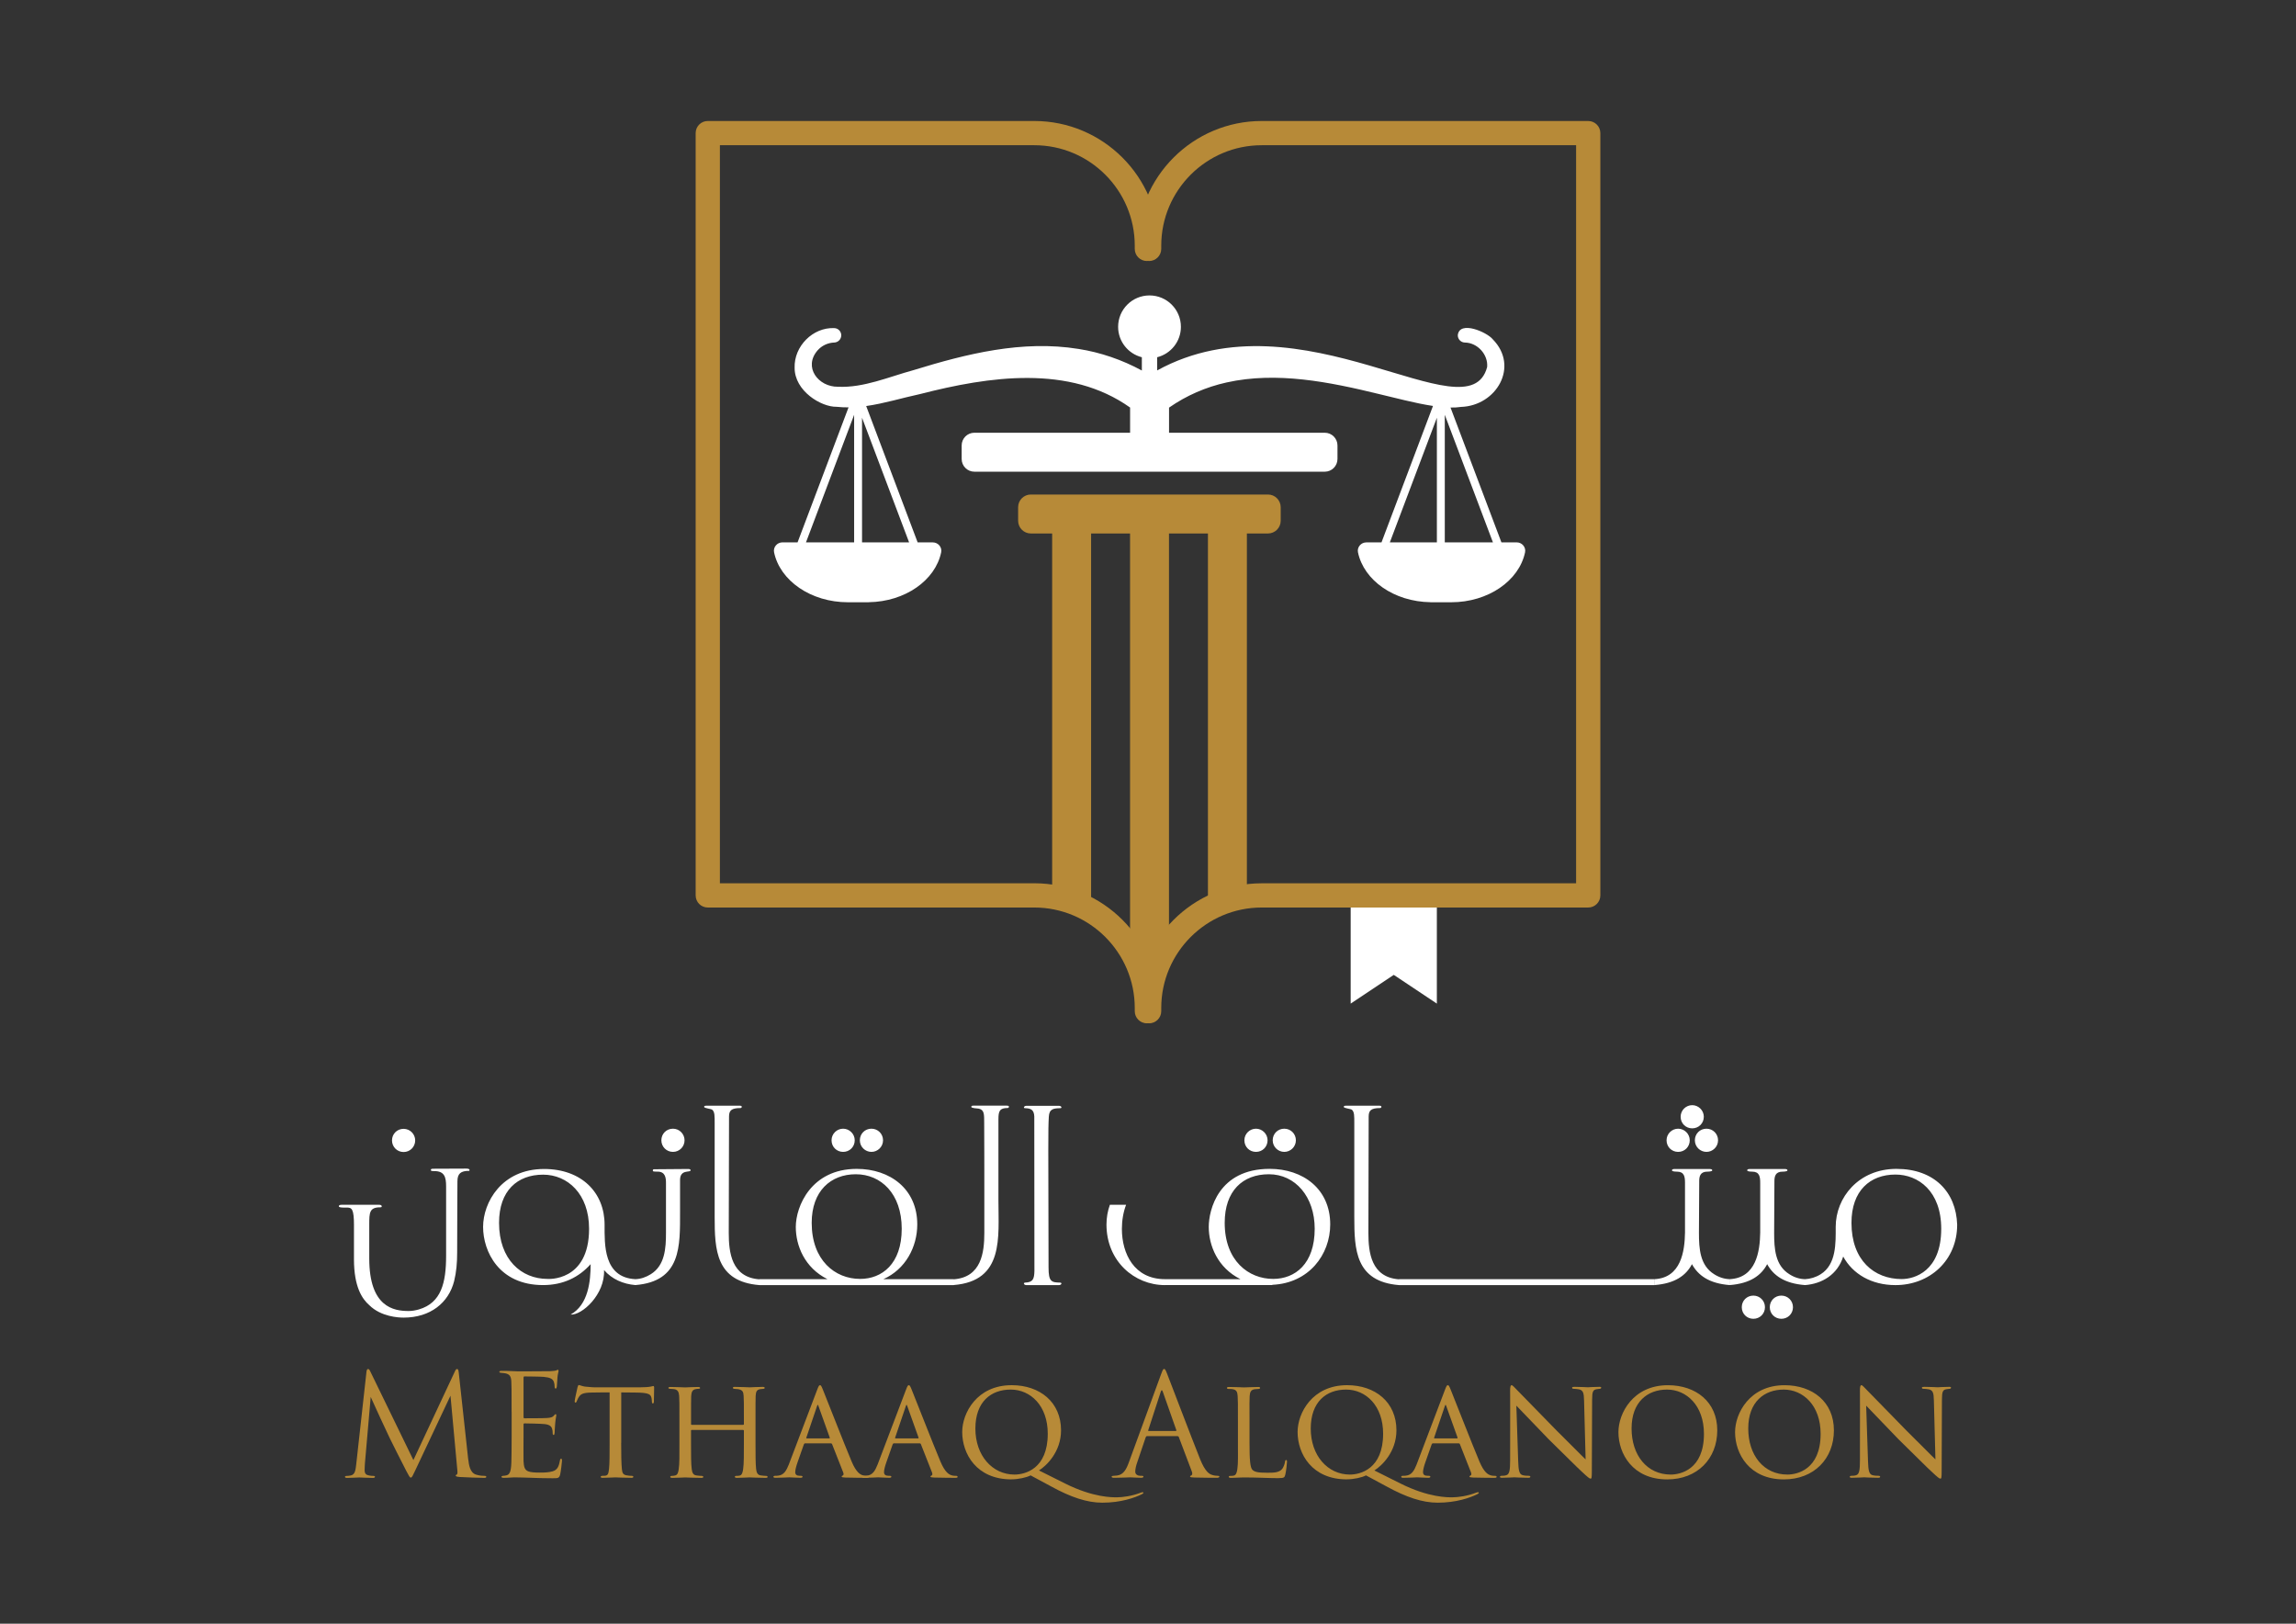 <?xml version="1.0" encoding="UTF-8"?>
<svg id="Layer_1" data-name="Layer 1" xmlns="http://www.w3.org/2000/svg" viewBox="0 0 841.89 595.28">
  <rect x="0" y="0" width="841.89" height="595.28" fill="#333333" stroke="none"/>
  <defs>
    <style>
      .cls-1 {
        fill: #fff;
      }

      .cls-2 {
        fill: #b78a38;
      }
    </style>
  </defs>
  <g>
    <polygon class="cls-1" points="526.86 367.94 511.06 357.41 495.26 367.94 495.26 328.27 526.86 328.27 526.86 367.94"/>
    <path class="cls-2" d="M420.53,375.16c-2.45,0-4.44-1.99-4.44-4.44v-1.17c0-20.31-16.53-36.84-36.84-36.84h-119.73c-2.45,0-4.44-1.99-4.44-4.44V48.8c0-2.45,1.99-4.44,4.44-4.44h119.73c25.21,0,45.72,20.51,45.72,45.72v1.17c0,2.45-1.99,4.44-4.44,4.44s-4.44-1.99-4.44-4.44v-1.17c0-20.31-16.53-36.84-36.84-36.84h-115.28v270.58h115.28c25.21,0,45.72,20.51,45.72,45.72v1.17c0,2.45-1.99,4.44-4.44,4.44"/>
    <path class="cls-2" d="M421.36,375.16c-2.45,0-4.44-1.99-4.44-4.44v-1.17c0-25.21,20.51-45.72,45.72-45.72h115.28V53.24h-115.28c-20.31,0-36.84,16.53-36.84,36.84v1.17c0,2.45-1.99,4.44-4.44,4.44s-4.44-1.99-4.44-4.44v-1.17c0-25.21,20.51-45.72,45.72-45.72h119.73c2.45,0,4.44,1.99,4.44,4.44v279.47c0,2.45-1.99,4.44-4.44,4.44h-119.73c-20.31,0-36.84,16.53-36.84,36.84v1.17c0,2.45-1.99,4.44-4.44,4.44"/>
    <path class="cls-2" d="M378,195.58h7.8v135.32h14.28v-135.32h14.28v157.31h14.28v-157.31h14.28v135.32h14.28v-135.32h7.74c2.57,0,4.66-2.09,4.66-4.66v-4.96c0-2.57-2.09-4.66-4.66-4.66h-86.96c-2.57,0-4.66,2.09-4.66,4.66v4.96c0,2.57,2.09,4.66,4.66,4.66"/>
    <path class="cls-1" d="M556.09,198.85h-5.57s0-.03,0-.05l-18.65-49.39c1.37.02,2.66-.04,3.84-.23,12.98-.42,21.45-14.8,11.66-24.78-2.12-2.64-12.2-7.03-12.83-1.54-.04,1.46,1.11,2.68,2.57,2.72,4.67.05,8.61,4.43,8.19,8.99-6.9,25.91-68.02-27.87-120.99,1.23v-4.83c4.99-1.25,8.7-5.76,8.7-11.15,0-6.35-5.15-11.51-11.51-11.51s-11.51,5.15-11.51,11.51c0,5.38,3.7,9.89,8.7,11.15v4.87c-7.25-3.94-15.16-6.65-23.18-7.91-20.74-3.36-41.2,1.82-60.56,7.77-9.07,2.47-18.3,6.54-27.67,6.09-7.23.1-12.85-7.2-7.47-13.36,1.51-1.71,3.73-2.78,6.09-2.85,1.38-.05,2.52-1.16,2.57-2.57.04-1.46-1.11-2.68-2.57-2.72-7.84-.34-14.79,6.65-14.53,14.56-.02,8.48,9.7,14.4,15.4,14.29,1.47.16,2.92.22,4.37.21l-18.67,49.44s0,.03,0,.05h-5.57c-1.94,0-3.46,1.77-3.06,3.67,2.18,10.38,13.48,18.29,27.09,18.29h7.59v-.02c13.38-.19,24.43-8.02,26.58-18.27.4-1.9-1.13-3.66-3.06-3.66h-5.58s0-.03,0-.05l-18.85-49.94c6.68-.94,13.2-2.99,19.76-4.39,25.35-6.52,54.75-10.87,77.01,4.94v9.24h-57.1c-2.58,0-4.66,2.09-4.66,4.66v4.96c0,2.57,2.09,4.66,4.66,4.66h128.48c2.57,0,4.66-2.09,4.66-4.66v-4.96c0-2.57-2.09-4.66-4.66-4.66h-57.1v-9.21c6.32-4.41,13.49-7.55,21.17-9.24,18.32-4.06,37.55-.2,55.84,4.27,5.86,1.36,13.18,3.37,19.77,4.36l-18.86,49.97s0,.03,0,.05h-5.58c-1.94,0-3.46,1.76-3.06,3.66,2.15,10.25,13.2,18.08,26.58,18.27v.02h7.59c13.61,0,24.9-7.91,27.09-18.29.4-1.9-1.12-3.67-3.06-3.67M295.53,198.85l17.66-46.77v46.77h-17.66ZM318.49,198.85h-2.4v-45.7l17.26,45.7h-14.86ZM524.48,198.85h-14.86l17.25-45.7v45.7h-2.4ZM530.5,198.85h-.73v-46.77l17.66,46.77h-16.93Z"/>
  </g>
  <g>
    <path class="cls-2" d="M171.72,535.11c.21,1.87.57,4.77,2.8,5.5,1.5.47,2.7.47,3.21.47.26,0,.57.05.57.31,0,.31-.16.41-.78.41-1.14,0-7.05-.16-8.97-.31-1.19-.1-1.45-.26-1.45-.52,0-.21.1-.26.36-.36.36-.16.31-.93.21-1.87l-2.49-27.06-12.86,27.27c-1.09,2.28-1.24,2.75-1.71,2.75-.36,0-.62-.52-1.61-2.38-1.35-2.54-5.81-11.51-6.07-12.03-.47-.93-6.43-13.74-7-15.14l-2.13,24.42c-.05.83-.1,1.56-.1,2.44,0,1.3.62,1.71,1.4,1.87.88.21,1.56.21,1.87.21s.52.1.52.26c0,.36-.26.47-.78.47-1.92,0-4.56-.16-4.98-.16-.47,0-2.96.16-4.36.16-.52,0-.88-.05-.88-.41,0-.21.26-.31.52-.31.41,0,.78,0,1.56-.16,1.71-.31,1.81-2.18,2.07-4.3l3.73-33.7c.05-.57.26-1.04.57-1.04s.52.21.78.78l15.86,32.61,15.24-32.56c.21-.47.41-.83.78-.83s.52.41.62,1.4l3.47,31.83Z"/>
    <path class="cls-2" d="M187.59,517.63c0-8.09,0-9.54-.1-11.2-.1-1.76-.52-2.59-2.23-2.96-.36-.1-1.04-.1-1.5-.16-.36-.05-.67-.1-.67-.31,0-.31.26-.41.83-.41,1.19,0,2.59,0,5.86.16.36,0,10.68,0,11.87-.05,1.14-.05,2.07-.16,2.38-.31.31-.16.41-.21.57-.21s.21.21.21.47c0,.36-.31.98-.41,2.44-.05.78-.1,1.76-.21,3.11-.05.52-.21.88-.41.88-.31,0-.41-.26-.41-.67,0-.67-.1-1.3-.26-1.71-.36-1.19-1.45-1.71-3.73-1.92-.88-.1-6.53-.16-7.1-.16-.21,0-.31.16-.31.52v14.31c0,.36.05.52.31.52.67,0,7.05,0,8.24-.1,1.4-.1,2.07-.26,2.59-.88.26-.31.41-.52.62-.52.16,0,.26.1.26.41s-.26,1.19-.41,2.9c-.16,1.61-.16,2.8-.21,3.53-.05.52-.16.78-.36.78-.31,0-.36-.41-.36-.83,0-.47-.05-.99-.21-1.45-.21-.78-.83-1.5-2.7-1.71-1.4-.16-6.53-.26-7.41-.26-.26,0-.36.16-.36.36v4.56c0,1.76-.05,7.78,0,8.87.1,2.13.41,3.27,1.71,3.78.88.36,2.28.47,4.3.47,1.56,0,3.27-.05,4.67-.47,1.66-.52,2.23-1.61,2.64-3.84.1-.57.21-.78.47-.78.31,0,.31.41.31.78,0,.41-.41,3.94-.67,5.03-.36,1.35-.78,1.35-2.8,1.35-3.84,0-5.55-.1-7.57-.16-2.07-.05-4.46-.16-6.48-.16-1.24,0-2.49.21-3.84.16-.57,0-.83-.1-.83-.41,0-.16.26-.26.57-.31.52-.05.83-.05,1.19-.16,1.09-.26,1.76-.99,1.87-4.87.05-2.02.1-4.67.1-9.28v-9.13Z"/>
    <path class="cls-2" d="M227.77,528.99c0,3.99.05,7.67.26,9.59.16,1.24.26,1.97,1.56,2.28.62.16,1.61.21,2.02.21s.62.16.62.31c0,.26-.16.41-.67.41-2.64,0-5.7-.16-5.91-.16s-3.27.16-4.61.16c-.57,0-.78-.1-.78-.36,0-.16.16-.36.57-.36s.73,0,1.14-.05c.98-.16,1.14-.78,1.35-2.54.21-1.87.21-5.6.21-9.49v-18.51c-1.71,0-4.46,0-6.53.05-3.32.05-4.04.57-4.77,1.66-.47.73-.67,1.35-.78,1.61-.16.36-.26.41-.47.41s-.26-.21-.26-.47c-.05-.31.73-3.73,1.04-5.13.16-.62.31-.83.47-.83.36,0,1.35.47,2.28.57,1.81.21,3.27.26,3.32.26h17.01c1.45,0,3.01-.1,3.73-.26.67-.16.83-.21.98-.21.21,0,.31.26.31.47,0,1.45-.1,4.87-.1,5.29,0,.47-.21.62-.36.62-.26,0-.36-.21-.36-.62,0-.16,0-.21-.05-.73-.21-2.07-.88-2.59-6.12-2.64-1.97,0-3.58-.05-5.08-.05v18.51Z"/>
    <path class="cls-2" d="M272.46,522.35c.16,0,.31,0,.31-.26v-.93c0-6.84,0-8.04-.1-9.44-.1-1.4-.31-2.13-2.02-2.44-.36-.05-.88-.1-1.3-.1-.36,0-.62-.16-.62-.36,0-.31.26-.36.73-.36,2.18,0,5.24.16,5.44.16s3.11-.16,4.67-.16c.52,0,.83.05.83.36,0,.16-.16.36-.57.36-.31,0-.73.05-1.04.1-1.4.21-1.61,1.04-1.71,2.49-.05,1.4-.05,2.59-.05,9.44v7.78c0,4.25,0,7.62.21,9.49.16,1.24.41,2.28,1.76,2.44.67.1,1.35.16,1.81.16.41,0,.67.16.67.36,0,.26-.26.36-.78.36-2.59,0-5.6-.16-5.86-.16-.21,0-3.21.16-4.61.16-.52,0-.78-.1-.78-.41,0-.16.16-.31.57-.31s.78,0,1.19-.1c.88-.16,1.14-1.3,1.3-2.49.26-1.87.26-5.13.26-9.33v-4.61c0-.21-.16-.31-.31-.31h-18.82c-.16,0-.26.05-.26.31v4.61c0,4.2,0,7.57.26,9.44.16,1.14.41,2.18,1.76,2.33.67.1,1.45.16,1.87.16.36,0,.62.16.62.36s-.21.36-.67.36c-2.64,0-5.7-.16-5.96-.16-.16,0-3.32.16-4.67.16-.52,0-.83-.1-.83-.36,0-.16.1-.36.57-.36.41,0,.83-.05,1.24-.16.93-.21,1.14-1.19,1.3-2.33.31-1.87.26-5.34.26-9.59v-7.67c0-6.84,0-8.19-.1-9.59-.1-1.35-.47-2.33-1.97-2.49-.47-.05-.99-.1-1.4-.1-.36,0-.57-.16-.57-.31,0-.31.26-.36.78-.36,2.23,0,4.72.16,5.39.16.21,0,3.21-.16,4.67-.16.52,0,.78.1.78.36,0,.21-.21.31-.52.31s-.47,0-1.04.1c-1.3.21-1.61,1.09-1.71,2.54-.05,1.4-.05,2.54-.05,9.38v.93c0,.26.16.26.31.26h18.77Z"/>
    <path class="cls-2" d="M295.27,529.14c-.26,0-.41.16-.52.41l-2.28,6.48c-.52,1.45-.88,2.85-.88,3.68,0,.93.57,1.35,1.71,1.35h.36c.47,0,.62.16.62.36,0,.26-.41.36-.78.36-1.14,0-3.53-.16-4.1-.16-.52,0-2.8.16-4.98.16-.57,0-.83-.1-.83-.36,0-.21.21-.36.62-.36.26,0,.73,0,1.04-.05,2.23-.21,3.11-1.92,3.99-4.1l10.37-27.32c.57-1.5.73-1.76,1.09-1.76.26,0,.47.21,1.04,1.66.73,1.71,7.78,19.81,10.52,26.29,1.71,4.1,3.21,4.77,3.94,5.03.67.26,1.4.26,1.76.26s.62.1.62.36-.21.36-.78.36c-.52,0-4.41,0-7.88-.1-.99-.05-1.3-.1-1.3-.36,0-.16.16-.31.36-.36.21-.1.52-.36.21-1.14l-4.1-10.42c-.1-.16-.21-.26-.41-.26h-9.44ZM304.08,527.33c.21,0,.21-.16.16-.31l-4.1-11.46c-.26-.73-.31-.73-.57,0l-3.89,11.46c-.1.21,0,.31.1.31h8.3Z"/>
    <path class="cls-2" d="M327.83,529.14c-.26,0-.41.16-.52.41l-2.28,6.48c-.52,1.45-.88,2.85-.88,3.68,0,.93.57,1.35,1.71,1.35h.36c.47,0,.62.16.62.36,0,.26-.41.36-.78.36-1.14,0-3.53-.16-4.1-.16-.52,0-2.8.16-4.98.16-.57,0-.83-.1-.83-.36,0-.21.21-.36.62-.36.26,0,.73,0,1.04-.05,2.23-.21,3.11-1.92,3.99-4.1l10.37-27.32c.57-1.5.73-1.76,1.09-1.76.26,0,.47.21,1.04,1.66.73,1.71,7.78,19.81,10.52,26.29,1.71,4.1,3.21,4.77,3.94,5.03.67.26,1.4.26,1.76.26s.62.1.62.36-.21.36-.78.36c-.52,0-4.41,0-7.88-.1-.99-.05-1.3-.1-1.3-.36,0-.16.16-.31.36-.36.21-.1.52-.36.21-1.14l-4.1-10.42c-.1-.16-.21-.26-.41-.26h-9.44ZM336.64,527.33c.21,0,.21-.16.16-.31l-4.1-11.46c-.26-.73-.31-.73-.57,0l-3.89,11.46c-.1.21,0,.31.1.31h8.3Z"/>
    <path class="cls-2" d="M370.86,542.36c-12.81,0-18.04-9.38-18.04-17.37,0-6.9,5.34-17.16,18.15-17.16,10.32,0,18.09,6.22,18.09,16.54,0,7.98-5.44,13.07-8.09,14.72l9.64,4.82c10.37,5.18,17.37,5.03,18.92,5.03,2.13,0,5.6-.47,8.76-1.71.26-.1.57-.16.67-.16.21,0,.31.05.31.21s-.26.36-.57.52c-2.59,1.3-7.73,3.11-14.52,3.11-5.6,0-11.56-2.02-18.66-5.91l-7.62-4.1c-1.45.78-4.51,1.45-7.05,1.45ZM384.19,525.62c0-10.27-6.33-16.18-13.58-16.18s-12.96,4.46-12.96,14.31,6.17,16.85,14.36,16.85c3.73,0,12.18-1.97,12.18-14.98Z"/>
    <path class="cls-2" d="M420.63,526.5c-.26,0-.41.16-.52.41l-3.11,9.18c-.47,1.3-.73,2.54-.73,3.47,0,1.04.99,1.5,1.87,1.5h.47c.52,0,.67.1.67.31,0,.31-.47.41-.93.41-1.24,0-3.32-.16-3.89-.16s-3.42.16-5.86.16c-.67,0-.99-.1-.99-.41,0-.21.26-.31.73-.31.36,0,.83-.05,1.24-.1,2.38-.31,3.42-2.28,4.36-4.87l11.77-32.2c.62-1.71.83-2.02,1.14-2.02s.52.26,1.14,1.87c.78,1.97,8.92,23.38,12.08,31.26,1.87,4.61,3.37,5.44,4.46,5.75.78.26,1.61.31,2.02.31.31,0,.57.05.57.31,0,.31-.47.41-1.04.41-.78,0-4.56,0-8.14-.1-.99-.05-1.56-.05-1.56-.36,0-.21.16-.31.36-.36.31-.1.62-.57.31-1.4l-4.82-12.75c-.1-.21-.21-.31-.47-.31h-11.15ZM431.11,524.63c.26,0,.26-.16.21-.36l-4.93-14c-.26-.78-.52-.78-.78,0l-4.56,14c-.1.26,0,.36.16.36h9.9Z"/>
    <path class="cls-2" d="M458.17,529.09c0,5.96.21,8.97,1.09,9.8.83.73,1.87,1.04,5.44,1.04,2.28,0,4.36,0,5.5-1.45.52-.78.88-1.81.99-2.59.05-.41.16-.62.41-.62.21,0,.31.16.31.67s-.31,3.47-.62,4.67c-.31,1.04-.26,1.3-2.75,1.3-3.53,0-7.41-.26-12.6-.26-1.71,0-2.75.16-4.56.16-.52,0-.83-.1-.83-.41,0-.16.16-.31.57-.31s.83,0,1.24-.1c.88-.16,1.19-1.19,1.35-2.44.31-1.97.21-5.55.21-9.54v-7.78c0-6.84,0-7.98-.1-9.38-.1-1.45-.31-2.38-2.07-2.59-.31-.05-.88-.05-1.3-.05-.36,0-.57-.16-.57-.36,0-.26.26-.36.78-.36,2.18,0,5.29.16,5.39.16.73,0,3.89-.16,5.34-.16.52,0,.67.16.67.36s-.26.36-.57.36c-.36,0-.88.05-1.4.1-1.45.21-1.76,1.04-1.87,2.54-.1,1.4-.05,2.54-.05,9.38v7.88Z"/>
    <path class="cls-2" d="M493.84,542.36c-12.81,0-18.04-9.38-18.04-17.37,0-6.9,5.34-17.16,18.15-17.16,10.32,0,18.09,6.22,18.09,16.54,0,7.98-5.44,13.07-8.09,14.72l9.64,4.82c10.37,5.18,17.37,5.03,18.92,5.03,2.13,0,5.6-.47,8.76-1.71.26-.1.57-.16.67-.16.21,0,.31.05.31.21s-.26.36-.57.52c-2.59,1.3-7.73,3.11-14.52,3.11-5.6,0-11.56-2.02-18.66-5.91l-7.62-4.1c-1.45.78-4.51,1.45-7.05,1.45ZM507.16,525.62c0-10.27-6.33-16.18-13.58-16.18s-12.96,4.46-12.96,14.31,6.17,16.85,14.36,16.85c3.73,0,12.18-1.97,12.18-14.98Z"/>
    <path class="cls-2" d="M525.47,529.14c-.26,0-.41.16-.52.41l-2.28,6.48c-.52,1.45-.88,2.85-.88,3.68,0,.93.57,1.35,1.71,1.35h.36c.47,0,.62.16.62.36,0,.26-.41.36-.78.36-1.14,0-3.53-.16-4.1-.16-.52,0-2.8.16-4.98.16-.57,0-.83-.1-.83-.36,0-.21.21-.36.62-.36.26,0,.73,0,1.04-.05,2.23-.21,3.11-1.92,3.99-4.1l10.37-27.32c.57-1.5.73-1.76,1.09-1.76.26,0,.47.21,1.04,1.66.73,1.71,7.78,19.81,10.52,26.29,1.71,4.1,3.21,4.77,3.94,5.03.67.26,1.4.26,1.76.26s.62.1.62.36-.21.36-.78.36c-.52,0-4.41,0-7.88-.1-.99-.05-1.3-.1-1.3-.36,0-.16.16-.31.36-.36.21-.1.52-.36.21-1.14l-4.1-10.42c-.1-.16-.21-.26-.41-.26h-9.44ZM534.28,527.33c.21,0,.21-.16.16-.31l-4.1-11.46c-.26-.73-.31-.73-.57,0l-3.89,11.46c-.1.21,0,.31.1.31h8.3Z"/>
    <path class="cls-2" d="M553.72,509.96c0-1.61.16-2.13.57-2.13.36,0,1.24,1.04,1.61,1.4.47.52,7.67,7.88,14.93,15.29,4.04,3.94,9.23,9.28,10.58,10.52l-.57-21.57c-.05-2.8-.36-3.73-1.76-4.1-.88-.16-1.66-.21-2.02-.21-.52,0-.62-.21-.62-.41,0-.26.41-.31.93-.31,2.23,0,4.41.16,4.87.16.52,0,2.13-.16,4.15-.16.57,0,.73.05.73.31,0,.21-.16.36-.47.41-.31.05-.73.05-1.3.16-1.19.26-1.56.78-1.56,3.89l-.1,26.03c0,2.59-.1,2.85-.47,2.85s-.88-.36-3.42-2.75c-.21-.1-7.41-7.26-11.92-11.67-5.39-5.6-10.58-10.99-11.87-12.34l.67,20.27c.1,3.58.41,4.93,1.71,5.24.83.21,1.71.21,2.13.21s.62.16.62.36c0,.26-.26.36-.83.36-2.8,0-4.67-.16-5.03-.16s-2.28.16-4.51.16c-.47,0-.78-.05-.78-.36,0-.21.21-.36.73-.36.36,0,.93,0,1.61-.21,1.14-.36,1.4-1.76,1.4-5.55,0-24.73.05-16.75,0-25.35Z"/>
    <path class="cls-2" d="M593.44,525.05c0-6.9,5.34-17.21,18.15-17.21,10.27,0,18.09,6.12,18.09,16.54s-7.31,17.99-18.35,17.99c-12.7,0-17.89-9.44-17.89-17.32ZM624.8,525.67c0-10.42-6.43-16.23-13.53-16.23s-13.01,4.46-13.01,14.26,5.65,16.9,14.36,16.9c3.47,0,12.18-1.76,12.18-14.93Z"/>
    <path class="cls-2" d="M636.21,525.05c0-6.9,5.34-17.21,18.15-17.21,10.27,0,18.09,6.12,18.09,16.54s-7.31,17.99-18.35,17.99c-12.7,0-17.89-9.44-17.89-17.32ZM667.58,525.67c0-10.42-6.43-16.23-13.53-16.23s-13.01,4.46-13.01,14.26,5.65,16.9,14.36,16.9c3.47,0,12.18-1.76,12.18-14.93Z"/>
    <path class="cls-2" d="M681.99,509.96c0-1.61.16-2.13.57-2.13.36,0,1.24,1.04,1.61,1.4.47.52,7.67,7.88,14.93,15.29,4.04,3.94,9.23,9.28,10.58,10.52l-.57-21.57c-.05-2.8-.36-3.73-1.76-4.1-.88-.16-1.66-.21-2.02-.21-.52,0-.62-.21-.62-.41,0-.26.41-.31.93-.31,2.23,0,4.41.16,4.87.16.52,0,2.13-.16,4.15-.16.57,0,.73.05.73.31,0,.21-.16.36-.47.41-.31.05-.73.05-1.3.16-1.19.26-1.56.78-1.56,3.89l-.1,26.03c0,2.59-.1,2.85-.47,2.85s-.88-.36-3.42-2.75c-.21-.1-7.41-7.26-11.92-11.67-5.39-5.6-10.58-10.99-11.87-12.34l.67,20.27c.1,3.58.41,4.93,1.71,5.24.83.21,1.71.21,2.13.21s.62.16.62.36c0,.26-.26.36-.83.36-2.8,0-4.67-.16-5.03-.16s-2.28.16-4.51.16c-.47,0-.78-.05-.78-.36,0-.21.21-.36.73-.36.36,0,.93,0,1.61-.21,1.14-.36,1.4-1.76,1.4-5.55,0-24.73.05-16.75,0-25.35Z"/>
  </g>
  <path class="cls-1" d="M129.8,449.37c0-6.32-.82-6.66-2.7-6.66-.19,0-2.85.14-2.85-.43,0-.34.19-.58.97-.58h13.75c.53,0,1.01.1,1.01.58,0,.34-.34.34-.53.34-4.01,0-4.05,1.93-4.05,6.42v12.35c0,17.81,8.93,19.25,14.43,19.25,1.3,0,2.56-.24,3.76-.58,8.25-2.41,9.99-9.84,9.99-19.69v-25.43c0-3.38-.58-5.6-4.34-5.6-1.21,0-1.25-.14-1.25-.43,0-.39.34-.43,1.06-.43,6.18,0,6.61-.05,11.87-.05.68,0,1.25.1,1.25.53,0,.1,0,.19-.1.29-3.14,0-4.34,1.01-4.34,3.86,0,6.76-.1,9.27-.1,26.11,0,3.72-.29,7.14-1.11,10.47-2.03,7.96-8.73,13.37-18.53,13.37-1.79,0-8.3-.29-12.6-4.58-2.61-2.27-5.6-6.71-5.6-16.79v-12.31ZM152.24,418.1c0,2.36-1.88,4.25-4.25,4.25s-4.25-1.88-4.25-4.25,1.83-4.25,4.25-4.25,4.25,1.98,4.25,4.25ZM199.49,428.57c13.71,0,22.2,8.59,22.2,20.46,0,7.09-.48,19.35,11.29,19.93v2.17c-4.54-.39-8.59-2.17-11.49-5.5.39,8.98-8.16,16.65-12.26,16.31,6.51-3.62,7.34-12.26,7.34-18.48-4.25,4.78-10.04,7.67-17.42,7.67-16.26,0-22.01-12.4-22.01-21.33s6.76-21.23,22.34-21.23ZM200.75,468.87c-.1,0,15.25,1.25,15.25-18.39,0-12.79-7.91-19.83-16.84-19.83-9.46,0-16.17,5.89-16.17,17.66,0,13.46,8.16,20.56,17.76,20.56ZM232.96,468.96c1.98-.05,3.91-.72,5.69-1.83,5.16-3.23,5.55-9.46,5.55-15.15v-18.34c0-1.88-.29-4.1-3.04-4.1-1.69,0-1.79-.05-1.79-.48,0-.19.1-.29.29-.39,4.25,0,8.49-.1,12.64-.1.63,0,.92.14.92.48,0,.97-3.86-.53-3.86,3.57v11.63c0,12.6.48,25.53-16.41,26.88v-2.17ZM251.01,418.05c0,2.36-1.88,4.25-4.25,4.25s-4.25-1.88-4.25-4.25,1.83-4.25,4.25-4.25,4.25,1.98,4.25,4.25ZM278.46,471.14c-16.02-1.3-16.41-13.03-16.41-25v-34.36c0-2.56.05-4.1-.87-4.92-.48-.39-2.99-.53-2.99-1.06,0-.34.24-.43.87-.43h12.02c.48,0,.92,0,.92.43,0,.19-.24.43-.48.43-3.38,0-4.2.92-4.2,3.14,0,11.63-.1,33.78-.1,42.66,0,7.05.97,16.26,11.24,16.99v2.12ZM314.14,428.53c12.21,0,22.2,7.34,22.2,20.36,0,8.25-4.29,16.46-12.45,20.08h25.82v2.17h-71.28v-2.17h25c-8.44-4.2-11.63-12.35-11.63-19.16,0-7.53,5.65-21.28,22.34-21.28ZM315.39,468.87c7.96,0,15.25-5.45,15.25-18.39s-7.67-19.98-16.84-19.98-16.17,6.13-16.17,17.81c0,13.71,8.54,20.56,17.76,20.56ZM313.41,418.05c0,2.41-1.88,4.25-4.25,4.25s-4.25-1.83-4.25-4.25,1.98-4.25,4.25-4.25,4.25,1.88,4.25,4.25ZM323.79,418.05c0,2.41-1.98,4.25-4.25,4.25s-4.25-1.83-4.25-4.25,1.88-4.25,4.25-4.25,4.25,1.88,4.25,4.25ZM349.69,469.01c10.18-.72,11.24-9.89,11.24-16.99v-15.01c0-.77,0-24.71-.05-25.24,0-3.28.05-4.83-1.93-5.31-.48-.14-2.8-.1-2.8-.68,0-.43.43-.43.92-.43h12.02c.63,0,.87.1.87.43,0,.19-.24.43-.43.43-2.99,0-3.43,1.11-3.43,4.2v29.58c0,13.71,2.12,29.63-16.41,31.13v-2.12ZM379.26,409.42c-.1-2.46-1.11-3.09-3.38-3.14-.34,0-.43-.14-.43-.29,0-.24.34-.58.87-.58h12.02c.53,0,.87.34.87.58,0,.14-.14.29-.43.29-2.41.05-4.05.19-4.2,3.14-.29,4.87-.19,9.84-.1,55.25,0,5.26,1.06,5.5,4.29,5.55.29.05.43.14.43.34,0,.24-.34.58-.87.58h-12.02c-.53,0-.87-.34-.87-.58,0-.19.1-.29.43-.34,2.94-.1,3.33-1.35,3.43-4.2l-.05-56.61ZM427.15,471.14c-11.2,0-21.43-8.78-21.43-22.2,0-2.51.43-4.97,1.25-7.24h5.94c-1.01,2.65-1.54,5.69-1.54,8.83,0,9.12,4.54,18.43,15.78,18.43h27.7c-8.35-4.15-11.63-12.31-11.63-19.16,0-6.18,3.52-21.28,22.34-21.28,12.21,0,22.2,7.34,22.2,20.36,0,11.15-7.87,21.57-21.23,22.15v.1h-39.38ZM466.82,468.87c8.06,0,15.25-5.5,15.25-18.39,0-11.77-7.14-19.98-16.79-19.98s-16.21,6.13-16.21,17.81c0,13.99,8.83,20.56,17.76,20.56ZM464.79,418.05c0,2.41-1.88,4.25-4.25,4.25s-4.25-1.83-4.25-4.25,1.98-4.25,4.25-4.25,4.25,1.88,4.25,4.25ZM475.17,418.05c0,2.41-1.98,4.25-4.25,4.25s-4.25-1.83-4.25-4.25,1.88-4.25,4.25-4.25,4.25,1.88,4.25,4.25ZM513,471.14c-16.02-1.3-16.41-13.03-16.41-25v-34.36c0-2.56.05-4.1-.87-4.92-.48-.39-2.99-.53-2.99-1.06,0-.34.24-.43.87-.43h12.02c.48,0,.92,0,.92.43,0,.19-.24.43-.48.43-3.38,0-4.2.92-4.2,3.14,0,11.63-.1,33.78-.1,42.66,0,7.05.97,16.26,11.24,16.99v2.12ZM536.42,471.14h-23.45v-2.17h23.45v2.17ZM559.84,471.14h-23.45v-2.17h23.45v2.17ZM583.26,471.14h-23.45v-2.17h23.45v2.17ZM606.69,471.14h-23.45v-2.17h23.45v2.17ZM623.06,433.11c0-1.64.24-3.57,2.99-3.57.19,0,1.79,0,1.79-.48,0-.24-.19-.48-.92-.48h-12.93c-.48,0-.92.1-.92.48,0,.34.77.48,1.79.48,2.7,0,2.99,1.79,2.99,4.15v18.14c-.1,6.9-1.45,16.65-11.2,17.13v2.17c7.53-.58,11.58-3.52,13.75-7.67,2.27,4.15,6.32,7.09,13.85,7.67v-2.17c-1.98-.05-3.96-.68-5.74-1.83-5.16-3.23-5.55-9.27-5.55-15.15.1-18.19.1-18.53.1-18.87ZM619.59,418.05c0,2.41-1.88,4.25-4.25,4.25s-4.25-1.83-4.25-4.25,1.98-4.25,4.25-4.25,4.25,1.88,4.25,4.25ZM624.75,409.42c0,2.41-1.88,4.25-4.25,4.25s-4.25-1.83-4.25-4.25,1.98-4.25,4.25-4.25,4.25,1.88,4.25,4.25ZM629.97,418.05c0,2.41-1.98,4.25-4.25,4.25s-4.25-1.83-4.25-4.25,1.88-4.25,4.25-4.25,4.25,1.88,4.25,4.25ZM656.09,467.13c1.79,1.16,3.76,1.79,5.74,1.83v2.17c-7.53-.58-11.58-3.52-13.85-7.67-2.17,4.15-6.23,7.09-13.75,7.67v-2.17c9.75-.48,11.1-10.23,11.2-17.13v-18.14c0-2.36-.29-4.15-2.99-4.15-1.01,0-1.79-.14-1.79-.48,0-.39.43-.48.92-.48h12.93c.72,0,.92.24.92.48,0,.48-1.59.48-1.79.48-2.75,0-2.99,1.93-2.99,3.57,0,.34,0,.68-.1,18.87,0,5.89.39,11.92,5.55,15.15ZM647.17,479.24c0,2.41-1.88,4.25-4.25,4.25s-4.25-1.83-4.25-4.25,1.88-4.25,4.25-4.25,4.25,1.88,4.25,4.25ZM657.44,479.24c0,2.41-1.88,4.25-4.25,4.25s-4.25-1.83-4.25-4.25,1.88-4.25,4.25-4.25,4.25,1.88,4.25,4.25ZM695.4,428.53c13.8,0,21.86,8.45,22.25,20.46,0,13.08-10.04,22.15-22.63,22.15-8.88,0-15.73-4.15-19.16-10.47-2.08,6.61-7.72,9.99-14.04,10.47v-2.17c1.98-.1,3.96-.68,5.74-1.79,5.84-3.62,5.55-11.49,5.55-17.42,0-10.66,8.35-21.23,22.29-21.23ZM697.37,468.92c4.54,0,14.43-2.8,14.43-18.43,0-13.85-8.45-19.88-16.79-19.88-9.27,0-16.12,5.89-16.12,17.71,0,13.66,8.25,20.61,18.48,20.61Z"/>
</svg>